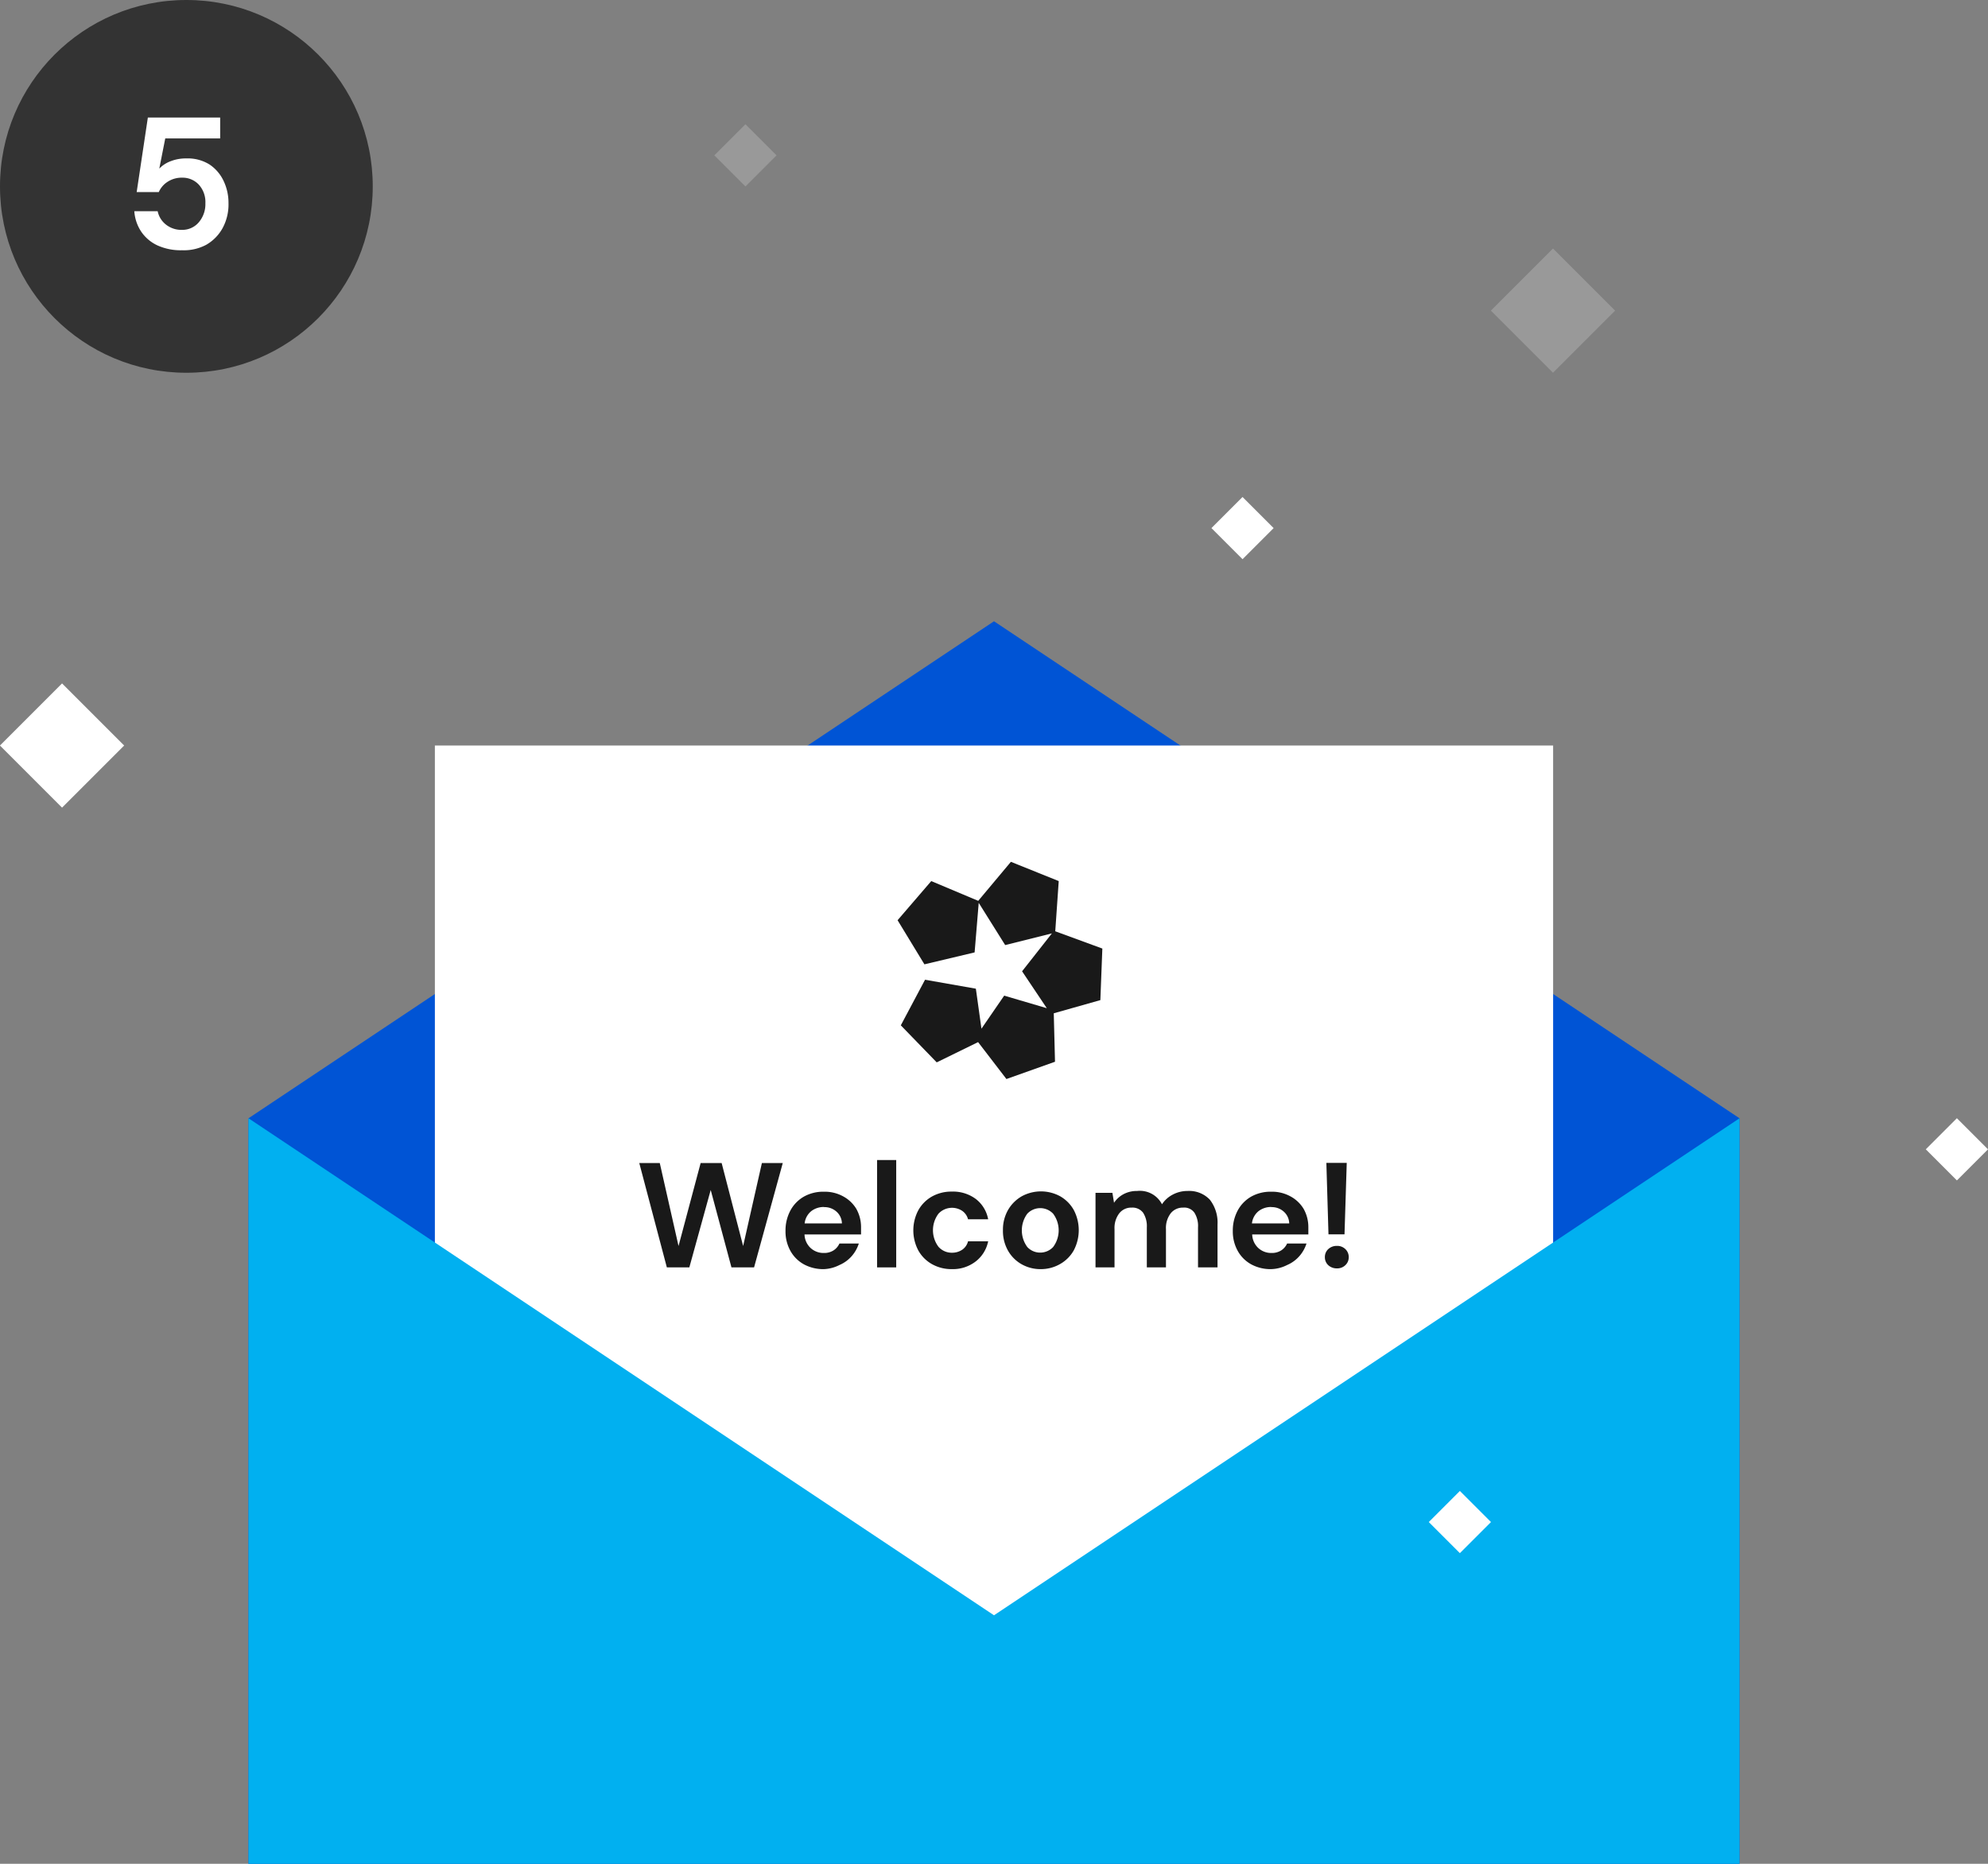 <svg id="Layer_1" data-name="Layer 1" xmlns="http://www.w3.org/2000/svg" viewBox="0 0 160 150"><rect x="0" y="0" width="160" height="150" fill="#808080" stroke="none"/><defs><style>.cls-1{fill:#333;}.cls-2{fill:#fff;}.cls-3{fill:#0054d5;}.cls-4{fill:#01b0f0;}.cls-5,.cls-6{fill:#191919;}.cls-5{opacity:0;}.cls-7{fill:#999;}</style></defs><title>interview-05</title><circle class="cls-1" cx="15" cy="15" r="15"/><path class="cls-2" d="M14.65,20.14a4.51,4.51,0,0,1-2-.4,3.21,3.21,0,0,1-1.3-1.12A3.38,3.38,0,0,1,10.81,17h1.88a1.84,1.84,0,0,0,.66,1.07,2,2,0,0,0,1.31.43A1.73,1.73,0,0,0,16,17.89a2.25,2.25,0,0,0,.53-1.53,2.08,2.08,0,0,0-.53-1.5,1.78,1.78,0,0,0-1.34-.56,2.06,2.06,0,0,0-1.17.33,1.86,1.86,0,0,0-.71.83H11l.9-6h5.82v1.68H13.3l-.48,2.43a2.45,2.45,0,0,1,.9-.59A3.34,3.34,0,0,1,15,12.75a3.3,3.3,0,0,1,1.88.5A3.25,3.25,0,0,1,18,14.57a4.08,4.08,0,0,1,.39,1.78,4,4,0,0,1-.47,2,3.49,3.49,0,0,1-1.32,1.35A3.81,3.81,0,0,1,14.65,20.14Z"/><polygon class="cls-3" points="140 150 20 150 20 90 80 50 140 90 140 150"/><rect class="cls-2" x="35" y="60" width="90" height="80"/><polygon class="cls-4" points="140 150 20 150 20 90 80 130 140 90 140 150"/><circle class="cls-5" cx="80" cy="78" r="10" transform="translate(-31.72 79.41) rotate(-45)"/><polygon class="cls-6" points="88.72 76.34 84.93 74.95 85.21 70.91 81.36 69.36 78.73 72.5 74.95 70.91 72.24 74.06 74.4 77.61 78.44 76.65 78.77 72.66 80.9 76.06 84.66 75.12 82.26 78.17 84.25 81.14 80.82 80.13 78.99 82.79 78.54 79.57 74.45 78.85 72.5 82.52 75.39 85.5 78.72 83.87 81 86.84 84.91 85.45 84.81 81.55 88.56 80.49 88.72 76.34"/><path class="cls-6" d="M53.67,102l-2.22-8.4H53.1l1.51,6.68,1.78-6.68h1.69l1.73,6.68,1.51-6.68H63L60.69,102H58.87L57.2,95.77,55.48,102Z"/><path class="cls-6" d="M66.31,102.14a3.25,3.25,0,0,1-1.6-.38,2.77,2.77,0,0,1-1.09-1.08,3.2,3.2,0,0,1-.4-1.61,3.4,3.4,0,0,1,.39-1.64,2.83,2.83,0,0,1,1.08-1.12,3.18,3.18,0,0,1,1.63-.4,3.07,3.07,0,0,1,1.55.38,2.76,2.76,0,0,1,1.05,1,3,3,0,0,1,.38,1.48c0,.09,0,.18,0,.28s0,.2,0,.3H64.75a1.55,1.55,0,0,0,.49,1.09,1.53,1.53,0,0,0,1.06.4,1.39,1.39,0,0,0,.79-.21,1.3,1.3,0,0,0,.47-.55h1.56a2.84,2.84,0,0,1-.56,1,2.75,2.75,0,0,1-1,.73A3,3,0,0,1,66.31,102.14Zm0-5a1.64,1.64,0,0,0-1,.32,1.47,1.47,0,0,0-.55,1h3a1.3,1.3,0,0,0-.43-.94A1.44,1.44,0,0,0,66.32,97.15Z"/><path class="cls-6" d="M70.59,102V93.36h1.54V102Z"/><path class="cls-6" d="M76.62,102.14a3.2,3.2,0,0,1-1.61-.4,2.87,2.87,0,0,1-1.1-1.1,3.46,3.46,0,0,1,0-3.24A2.88,2.88,0,0,1,75,96.3a3.2,3.2,0,0,1,1.61-.4,3.07,3.07,0,0,1,1.92.59,2.66,2.66,0,0,1,1,1.64H77.91a1.18,1.18,0,0,0-.47-.68,1.49,1.49,0,0,0-1.91.23,2.22,2.22,0,0,0,0,2.66,1.42,1.42,0,0,0,1.08.48,1.45,1.45,0,0,0,.83-.24,1.16,1.16,0,0,0,.47-.68h1.62a2.72,2.72,0,0,1-1,1.62A3,3,0,0,1,76.62,102.14Z"/><path class="cls-6" d="M83.76,102.14a3.07,3.07,0,0,1-1.55-.4,2.9,2.9,0,0,1-1.09-1.1,3.21,3.21,0,0,1-.4-1.63,3.18,3.18,0,0,1,.41-1.63,3,3,0,0,1,1.1-1.1,3.23,3.23,0,0,1,3.1,0,2.91,2.91,0,0,1,1.09,1.1,3.49,3.49,0,0,1,0,3.25,2.9,2.9,0,0,1-1.1,1.1A3.08,3.08,0,0,1,83.76,102.14Zm0-1.33a1.42,1.42,0,0,0,1-.45,2.24,2.24,0,0,0,0-2.68,1.43,1.43,0,0,0-2.08,0,2.26,2.26,0,0,0,0,2.68A1.4,1.4,0,0,0,83.76,100.81Z"/><path class="cls-6" d="M88.17,102V96h1.36l.13.8a2.12,2.12,0,0,1,.76-.69,2.26,2.26,0,0,1,1.1-.26,2,2,0,0,1,2,1.07,2.31,2.31,0,0,1,.87-.78,2.51,2.51,0,0,1,1.19-.29,2.28,2.28,0,0,1,1.79.7,3,3,0,0,1,.62,2V102H96.42V98.78a2,2,0,0,0-.29-1.18,1,1,0,0,0-.91-.41,1.24,1.24,0,0,0-1,.46,1.94,1.94,0,0,0-.38,1.27V102H92.3V98.78a2,2,0,0,0-.3-1.18,1.07,1.07,0,0,0-.92-.41,1.22,1.22,0,0,0-1,.46,1.94,1.94,0,0,0-.38,1.27V102Z"/><path class="cls-6" d="M102.31,102.14a3.25,3.25,0,0,1-1.6-.38,2.77,2.77,0,0,1-1.09-1.08,3.2,3.2,0,0,1-.4-1.61,3.4,3.4,0,0,1,.39-1.64,2.83,2.83,0,0,1,1.08-1.12,3.18,3.18,0,0,1,1.63-.4,3.07,3.07,0,0,1,1.55.38,2.76,2.76,0,0,1,1.05,1,3,3,0,0,1,.38,1.48c0,.09,0,.18,0,.28s0,.2,0,.3h-4.52a1.55,1.55,0,0,0,.49,1.09,1.53,1.53,0,0,0,1.06.4,1.39,1.39,0,0,0,.79-.21,1.3,1.3,0,0,0,.47-.55h1.56a2.84,2.84,0,0,1-.56,1,2.75,2.75,0,0,1-1,.73A3,3,0,0,1,102.31,102.14Zm0-5a1.64,1.64,0,0,0-1,.32,1.47,1.47,0,0,0-.55,1h3a1.3,1.3,0,0,0-.43-.94A1.44,1.44,0,0,0,102.32,97.15Z"/><path class="cls-6" d="M107.6,102.08a1,1,0,0,1-.7-.26.86.86,0,0,1-.27-.64.87.87,0,0,1,.27-.65,1,1,0,0,1,.7-.26.93.93,0,0,1,.68.26.87.87,0,0,1,.27.65.86.86,0,0,1-.27.64A.93.93,0,0,1,107.6,102.08Zm-.68-2.74-.17-5.75h1.64l-.18,5.75Z"/><rect class="cls-2" x="1.46" y="56.46" width="7.07" height="7.07" transform="translate(-40.96 21.11) rotate(-45)"/><rect class="cls-7" x="121.46" y="21.46" width="7.07" height="7.07" transform="translate(18.93 95.71) rotate(-45)"/><rect class="cls-7" x="58.23" y="10.73" width="3.54" height="3.54" transform="translate(8.73 46.09) rotate(-45)"/><rect class="cls-2" x="98.23" y="40.73" width="3.54" height="3.54" transform="translate(-0.76 83.16) rotate(-45)"/><rect class="cls-2" x="155.73" y="90.73" width="3.54" height="3.54" transform="translate(-19.28 138.46) rotate(-45)"/><rect class="cls-2" x="115.73" y="120.73" width="3.54" height="3.54" transform="translate(-52.21 118.96) rotate(-45)"/></svg>